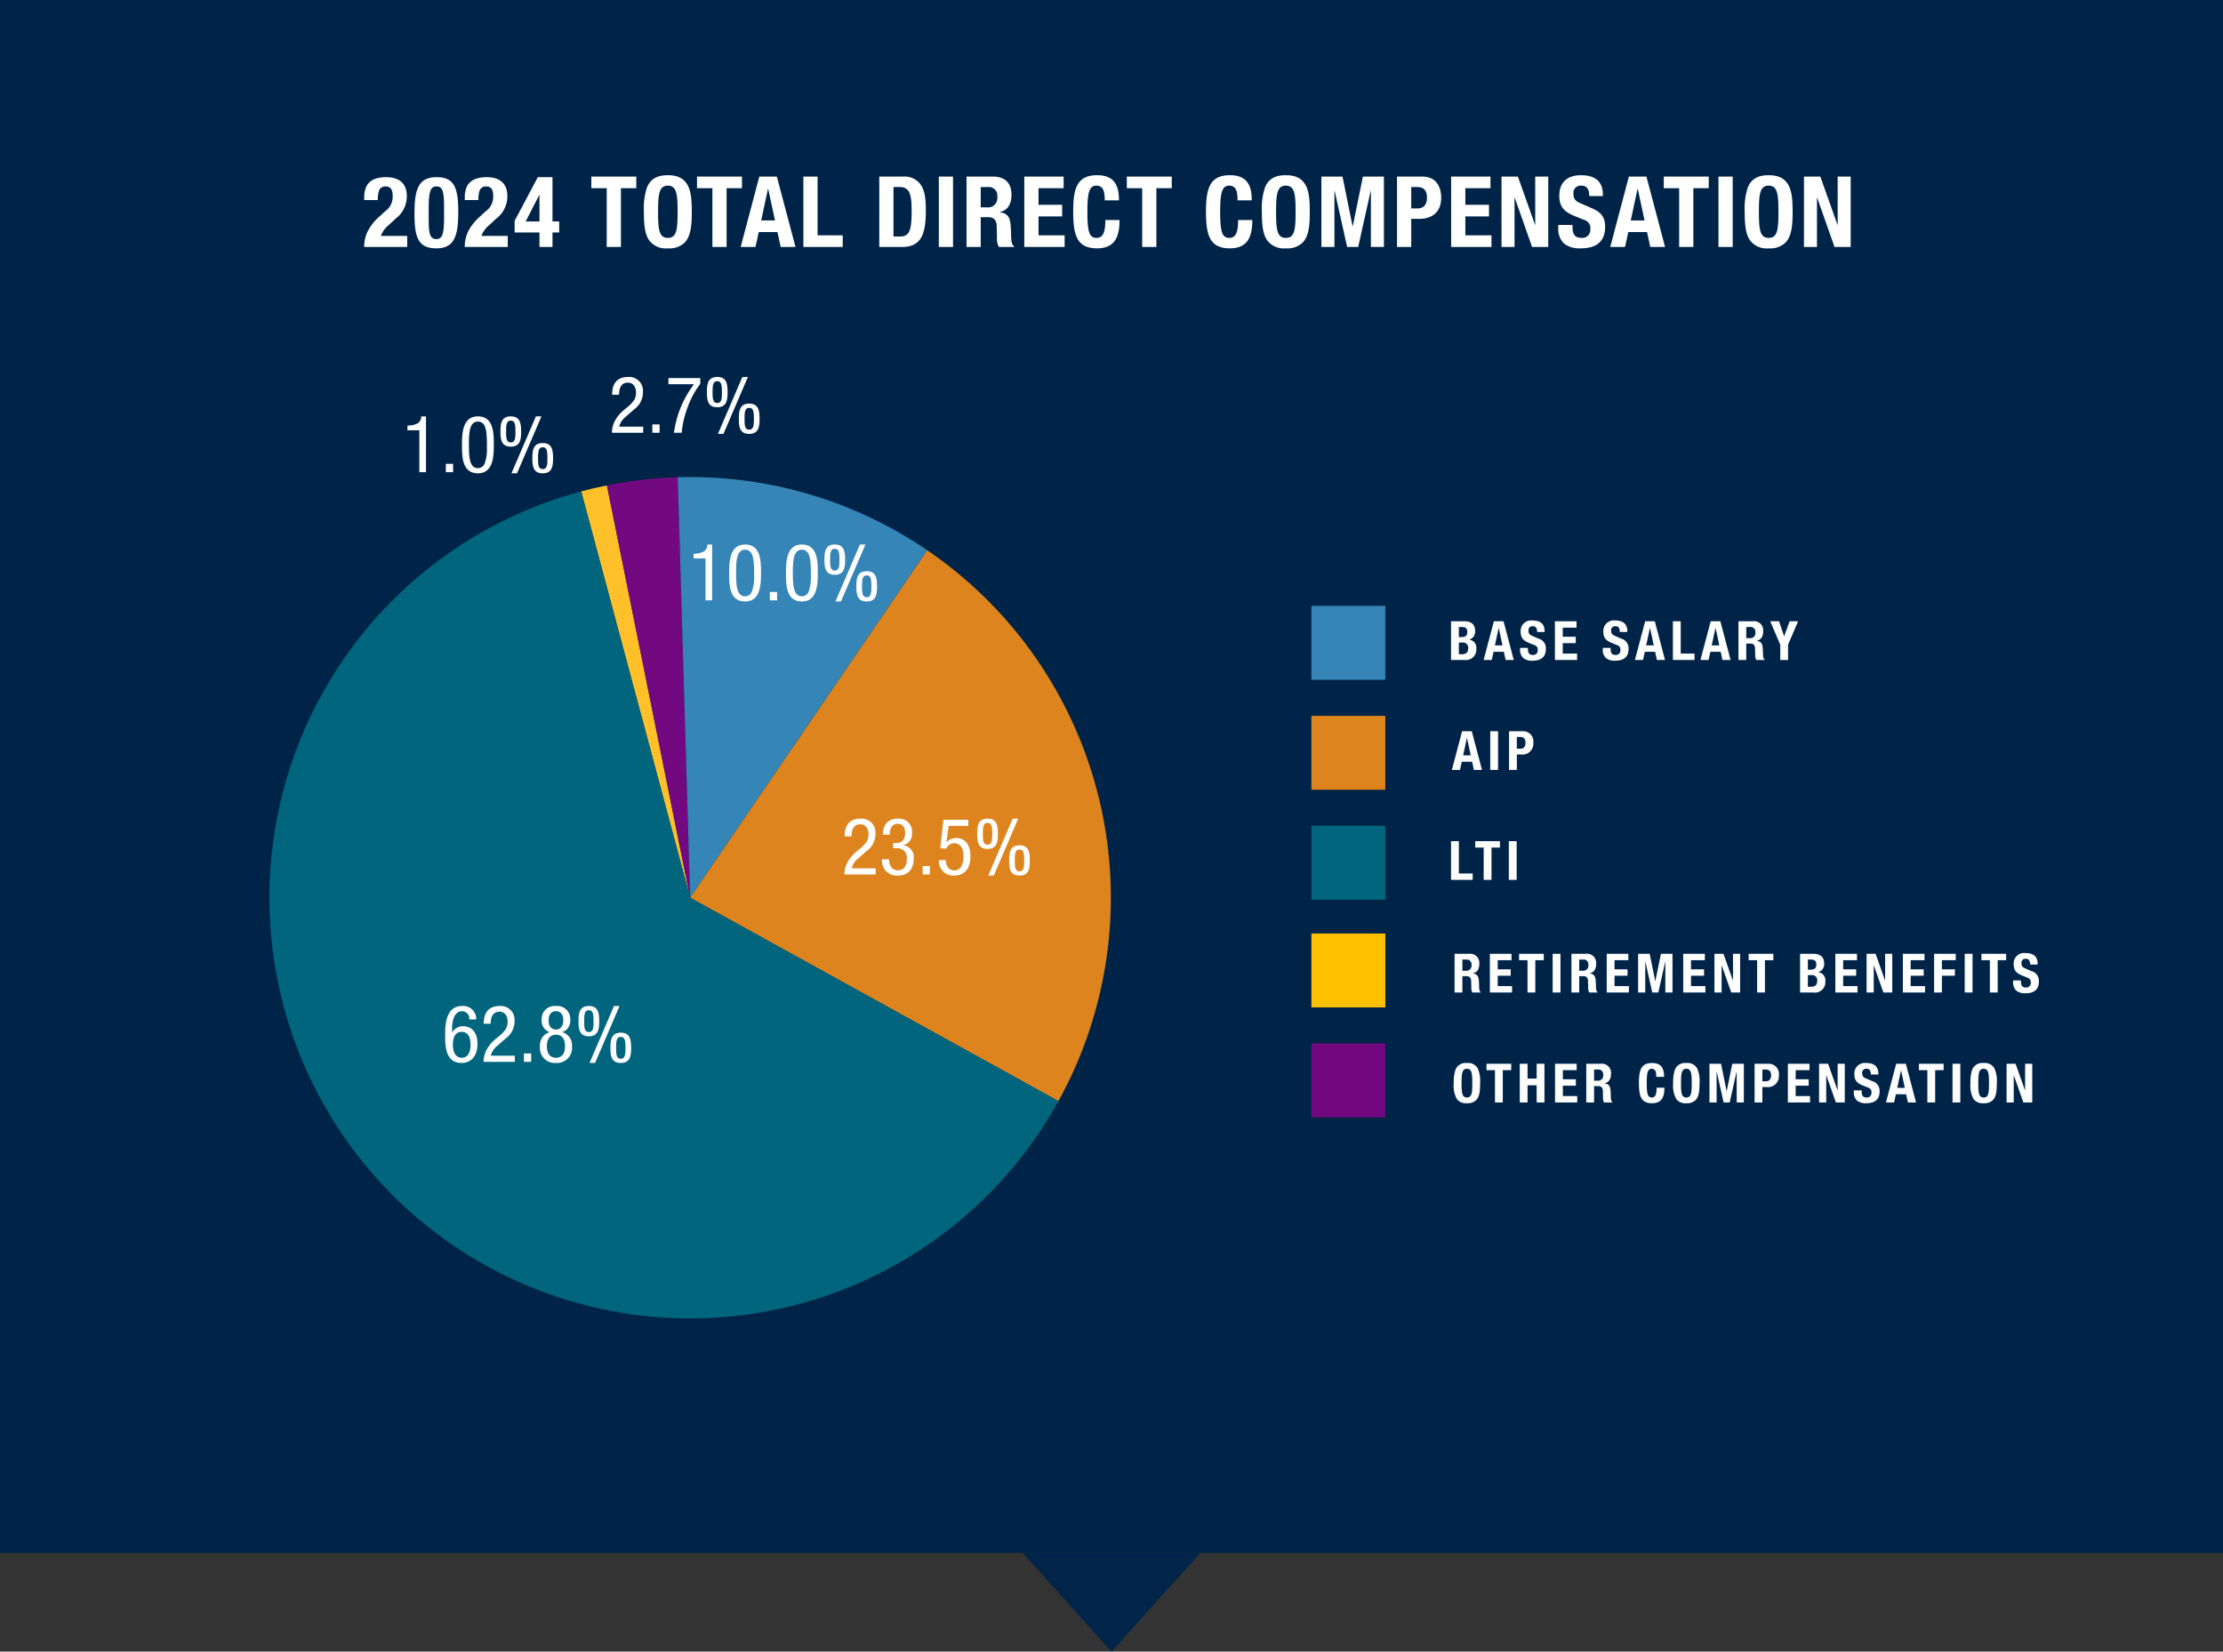 <svg id="OFS_CEO_-_2024" data-name="OFS CEO - 2024" xmlns="http://www.w3.org/2000/svg" xmlns:xlink="http://www.w3.org/1999/xlink" width="451.009" height="335.102" viewBox="0 0 451.009 335.102">
  <rect x="0" y="0" width="451.009" height="335.102" fill="#333333" stroke="none"/>
  <defs>
    <clipPath id="clip-path">
      <path id="Path_49232" data-name="Path 49232" d="M0-246.891H239.37V-427H0Z" transform="translate(30.583 427)" fill="none"/>
    </clipPath>
    <clipPath id="clip-path-2">
      <path id="Path_49234" data-name="Path 49234" d="M0-246.891H231.729V-427H0Z" transform="translate(38.224 427)" fill="none"/>
    </clipPath>
    <clipPath id="clip-path-3">
      <path id="Path_49236" data-name="Path 49236" d="M0-246.891H238.925V-427H0Z" transform="translate(31.028 427)" fill="none"/>
    </clipPath>
    <clipPath id="clip-path-4">
      <path id="Path_49238" data-name="Path 49238" d="M0-246.891H244.789V-427H0Z" transform="translate(25.164 427)" fill="none"/>
    </clipPath>
    <clipPath id="clip-path-5">
      <path id="Path_49240" data-name="Path 49240" d="M0-246.891H242.653V-427H0Z" transform="translate(27.3 427)" fill="none"/>
    </clipPath>
  </defs>
  <g id="Chart_Box" data-name="Chart Box" transform="translate(-781.732 -1529.688)">
    <g id="Background" transform="translate(-265 -204.592)">
      <path id="Path_48861" data-name="Path 48861" d="M0,0H451.009V315.1H0Z" transform="translate(1046.732 1734.28)" fill="#002549" opacity="0.996"/>
      <path id="Polygon_53" data-name="Polygon 53" d="M18,0,36,20H0Z" transform="translate(1290.236 2069.382) rotate(180)" fill="#002549"/>
    </g>
    <g id="Color_key" data-name="Color key" transform="translate(1047.792 1652.616)">
      <path id="Path_49411" data-name="Path 49411" d="M3.256.146H.55V8H3.278a2.116,2.116,0,0,0,2.4-2.3,1.655,1.655,0,0,0-1.43-1.826V3.853A1.63,1.63,0,0,0,5.434,2.126C5.434.795,4.675.146,3.256.146ZM2.134,6.834V4.469h.715A1.035,1.035,0,0,1,4.026,5.646c0,.649-.253,1.188-1.265,1.188Zm0-3.465V1.312h.594c.792,0,1.122.286,1.122,1.023,0,1-.693,1.034-1.507,1.034ZM11.2.146H9.24L7.161,8h1.65l.363-1.661h2.09L11.627,8h1.65ZM9.449,5.041l.759-3.531h.022l.759,3.531ZM17.105-.008A2.14,2.14,0,0,0,14.674,2.3c0,1.386.759,1.87,1.837,2.3l.957.385a.938.938,0,0,1,.671,1.034.9.9,0,0,1-.946.968c-.66,0-1.045-.253-1.045-1.232V5.547H14.564v.242a2.274,2.274,0,0,0,.66,1.848,2.849,2.849,0,0,0,1.837.517c1.782,0,2.728-.781,2.728-2.409a2.02,2.02,0,0,0-1.507-2.079l-1.21-.528c-.594-.253-.814-.495-.814-1.067a.8.8,0,0,1,.9-.913c.561,0,.858.374.858,1.166h1.518v-.2C19.536.542,18.469-.008,17.105-.008Zm8.91.154H21.626V8h4.5V6.7H23.21V4.59h2.64v-1.3H23.21V1.444h2.8ZM33.88-.008A2.14,2.14,0,0,0,31.449,2.3c0,1.386.759,1.87,1.837,2.3l.957.385a.938.938,0,0,1,.671,1.034.9.9,0,0,1-.946.968c-.66,0-1.045-.253-1.045-1.232V5.547H31.339v.242A2.274,2.274,0,0,0,32,7.637a2.849,2.849,0,0,0,1.837.517c1.782,0,2.728-.781,2.728-2.409a2.02,2.02,0,0,0-1.507-2.079l-1.21-.528c-.594-.253-.814-.495-.814-1.067a.8.8,0,0,1,.9-.913c.561,0,.858.374.858,1.166h1.518v-.2C36.311.542,35.244-.008,33.88-.008Zm8.008.154H39.93L37.851,8H39.5l.363-1.661h2.09L42.317,8h1.65ZM40.139,5.041,40.9,1.51h.022l.759,3.531ZM47.146.146H45.562V8h4.389V6.7H47.146Zm8.041,0H53.229L51.15,8H52.8l.363-1.661h2.09L55.616,8h1.65ZM53.438,5.041,54.2,1.51h.022l.759,3.531ZM61.787.146H58.861V8h1.584V4.678h.869c.572,0,.891.308.913.979l.033,1.265A2,2,0,0,0,62.469,8h1.716V7.934c-.374-.165-.341-.99-.352-1.408-.044-1.606-.132-2.244-1.265-2.4V4.106c.836-.176,1.309-.814,1.309-1.936A1.849,1.849,0,0,0,61.787.146ZM60.445,3.578V1.312h.781A.96.96,0,0,1,62.293,2.4a1.028,1.028,0,0,1-1.155,1.177ZM67.089.146H65.307l2.035,4.763V8h1.584V4.909L70.961.146H69.245l-1.1,3.036h-.022Z" transform="translate(27.782 2.977)" fill="#fff" opacity="0.995"/>
      <path id="Path_49410" data-name="Path 49410" d="M3.476.146H.55V8H2.134V4.678H3c.572,0,.891.308.913.979l.033,1.265A2,2,0,0,0,4.158,8H5.874V7.934c-.374-.165-.341-.99-.352-1.408-.044-1.606-.132-2.244-1.265-2.4V4.106c.836-.176,1.309-.814,1.309-1.936A1.849,1.849,0,0,0,3.476.146ZM2.134,3.578V1.312h.781A.96.96,0,0,1,3.982,2.4,1.028,1.028,0,0,1,2.827,3.578ZM12.1.146H7.711V8h4.5V6.7H9.3V4.59h2.64v-1.3H9.3V1.444H12.1Zm6.545,0H13.629v1.3h1.716V8h1.584V1.444h1.716Zm3.388,0H20.449V8h1.584Zm5.148,0H24.255V8h1.584V4.678h.869c.572,0,.891.308.913.979l.033,1.265A2,2,0,0,0,27.863,8h1.716V7.934c-.374-.165-.341-.99-.352-1.408-.044-1.606-.132-2.244-1.265-2.4V4.106c.836-.176,1.309-.814,1.309-1.936A1.849,1.849,0,0,0,27.181.146ZM25.839,3.578V1.312h.781A.96.96,0,0,1,27.687,2.4a1.028,1.028,0,0,1-1.155,1.177ZM35.8.146H31.416V8h4.5V6.7H33V4.59h2.64v-1.3H33V1.444H35.8Zm4.334,0H37.785V8h1.452V1.73h.022L40.656,8h1.232l1.4-6.27h.022V8h1.452V.146H42.416L41.283,5.69h-.022Zm11.187,0H46.937V8h4.5V6.7H48.521V4.59h2.64v-1.3h-2.64V1.444h2.805Zm3.773,0H53.273V8h1.452V2.5h.022L56.683,8h1.8V.146H57.035V5.525h-.022Zm10.131,0H60.214v1.3H61.93V8h1.584V1.444H65.23Zm8.118,0H70.642V8H73.37a2.116,2.116,0,0,0,2.4-2.3,1.655,1.655,0,0,0-1.43-1.826V3.853a1.63,1.63,0,0,0,1.188-1.727C75.526.795,74.767.146,73.348.146ZM72.226,6.834V4.469h.715a1.035,1.035,0,0,1,1.177,1.177c0,.649-.253,1.188-1.265,1.188Zm0-3.465V1.312h.594c.792,0,1.122.286,1.122,1.023,0,1-.693,1.034-1.507,1.034ZM82.192.146H77.8V8h4.5V6.7H79.387V4.59h2.64v-1.3h-2.64V1.444h2.805Zm3.773,0H84.139V8h1.452V2.5h.022L87.549,8h1.8V.146H87.9V5.525h-.022Zm9.922,0H91.5V8H96V6.7H93.082V4.59h2.64v-1.3h-2.64V1.444h2.805Zm6.336,0H97.834V8h1.584V4.59h2.64v-1.3h-2.64V1.444h2.805Zm3.41,0h-1.584V8h1.584Zm6.82,0h-5.016v1.3h1.716V8h1.584V1.444h1.716Zm3.96-.154a2.14,2.14,0,0,0-2.431,2.31c0,1.386.759,1.87,1.837,2.3l.957.385a.938.938,0,0,1,.671,1.034.9.9,0,0,1-.946.968c-.66,0-1.045-.253-1.045-1.232V5.547h-1.584v.242a2.274,2.274,0,0,0,.66,1.848,2.849,2.849,0,0,0,1.837.517c1.782,0,2.728-.781,2.728-2.409a2.02,2.02,0,0,0-1.507-2.079l-1.21-.528c-.594-.253-.814-.495-.814-1.067a.8.8,0,0,1,.9-.913c.561,0,.858.374.858,1.166h1.518v-.2C118.844.542,117.777-.008,116.413-.008Z" transform="translate(28.5 70.453)" fill="#fff" opacity="0.995"/>
      <path id="Path_49409" data-name="Path 49409" d="M3.058-.008a2.208,2.208,0,0,0-2.31,1.32A7.444,7.444,0,0,0,.385,4.073a5.532,5.532,0,0,0,.638,3.245,2.31,2.31,0,0,0,2.035.836,2.45,2.45,0,0,0,1.859-.627c.715-.715.814-1.969.814-3.454a6.3,6.3,0,0,0-.484-3A2.246,2.246,0,0,0,3.058-.008ZM1.969,4.073c0-1.958.11-2.915,1.089-2.915s1.089.957,1.089,2.915c0,1.991-.1,2.915-1.089,2.915S1.969,6.053,1.969,4.073ZM12.045.146H7.029v1.3H8.745V8h1.584V1.444h1.716Zm3.311,0H13.772V8h1.584V4.513H17.2V8h1.584V.146H17.2v3H15.356Zm9.966,0H20.933V8h4.5V6.7H22.517V4.59h2.64v-1.3h-2.64V1.444h2.8Zm4.873,0H27.269V8h1.584V4.678h.869c.572,0,.891.308.913.979l.033,1.265A2,2,0,0,0,30.877,8h1.716V7.934c-.374-.165-.341-.99-.352-1.408-.044-1.606-.132-2.244-1.265-2.4V4.106c.836-.176,1.309-.814,1.309-1.936A1.849,1.849,0,0,0,30.195.146ZM28.853,3.578V1.312h.781A.96.96,0,0,1,30.7,2.4a1.028,1.028,0,0,1-1.155,1.177ZM40.623-.008c-2.266,0-2.673,1.507-2.673,4.081,0,2.64.429,4.081,2.673,4.081,2.024,0,2.5-1.364,2.5-3.157H41.536c0,1.441-.286,1.991-.99,1.991-.759,0-1.012-.605-1.012-2.827,0-1.98.132-3,.99-3,.814,0,.946.682.946,1.639h1.584V2.72C43.054,1.059,42.46-.008,40.623-.008Zm6.952,0a2.208,2.208,0,0,0-2.31,1.32A7.444,7.444,0,0,0,44.9,4.073a5.532,5.532,0,0,0,.638,3.245,2.31,2.31,0,0,0,2.035.836,2.45,2.45,0,0,0,1.859-.627c.715-.715.814-1.969.814-3.454a6.3,6.3,0,0,0-.484-3A2.246,2.246,0,0,0,47.575-.008ZM46.486,4.073c0-1.958.11-2.915,1.089-2.915s1.089.957,1.089,2.915c0,1.991-.1,2.915-1.089,2.915S46.486,6.053,46.486,4.073ZM54.615.146H52.261V8h1.452V1.73h.022L55.132,8h1.232l1.4-6.27h.022V8h1.452V.146H56.892L55.759,5.69h-.022Zm9.6,0H61.413V8H63V4.865h.858A2.2,2.2,0,0,0,66.341,2.5,2.064,2.064,0,0,0,64.218.146ZM63,3.7V1.312h.638c.759,0,1.122.363,1.122,1.21,0,.77-.407,1.177-1.023,1.177ZM72.556.146H68.167V8h4.5V6.7H69.751V4.59h2.64v-1.3h-2.64V1.444h2.805Zm3.773,0H74.5V8h1.452V2.5h.022L77.913,8h1.8V.146H78.265V5.525h-.022ZM84.1-.008A2.14,2.14,0,0,0,81.664,2.3c0,1.386.759,1.87,1.837,2.3l.957.385a.938.938,0,0,1,.671,1.034.9.9,0,0,1-.946.968c-.66,0-1.045-.253-1.045-1.232V5.547H81.554v.242a2.274,2.274,0,0,0,.66,1.848,2.849,2.849,0,0,0,1.837.517c1.782,0,2.728-.781,2.728-2.409a2.02,2.02,0,0,0-1.507-2.079l-1.21-.528c-.594-.253-.814-.495-.814-1.067a.8.8,0,0,1,.9-.913c.561,0,.858.374.858,1.166h1.518v-.2C86.526.542,85.459-.008,84.1-.008ZM92.1.146H90.145L88.066,8h1.65l.363-1.661h2.09L92.532,8h1.65ZM90.354,5.041l.759-3.531h.022l.759,3.531ZM99.77.146H94.754v1.3H96.47V8h1.584V1.444H99.77Zm3.388,0h-1.584V8h1.584Zm4.73-.154a2.208,2.208,0,0,0-2.31,1.32,7.444,7.444,0,0,0-.363,2.761,5.532,5.532,0,0,0,.638,3.245,2.31,2.31,0,0,0,2.035.836,2.45,2.45,0,0,0,1.859-.627c.715-.715.814-1.969.814-3.454a6.3,6.3,0,0,0-.484-3A2.246,2.246,0,0,0,107.888-.008ZM106.8,4.073c0-1.958.11-2.915,1.089-2.915s1.089.957,1.089,2.915c0,1.991-.1,2.915-1.089,2.915S106.8,6.053,106.8,4.073ZM114.367.146h-1.826V8h1.452V2.5h.022L115.951,8h1.8V.146H116.3V5.525h-.022Z" transform="translate(28.5 92.764)" fill="#fff" opacity="0.995"/>
      <rect id="Rectangle_1254" data-name="Rectangle 1254" width="15" height="15" fill="#3585b7"/>
      <rect id="Rectangle_1255" data-name="Rectangle 1255" width="15" height="15" transform="translate(0 66.477)" fill="#ffc000"/>
      <rect id="Rectangle_1256" data-name="Rectangle 1256" width="15" height="15" transform="translate(0 88.787)" fill="#720980"/>
      <path id="Path_49408" data-name="Path 49408" d="M4.037.146H2.079L0,8H1.65l.363-1.661H4.1L4.466,8h1.65ZM2.288,5.041,3.047,1.51h.022l.759,3.531ZM9.372.146H7.788V8H9.372Zm5.027,0h-2.8V8h1.584V4.865h.858A2.2,2.2,0,0,0,16.522,2.5,2.064,2.064,0,0,0,14.4.146ZM13.178,3.7V1.312h.638c.759,0,1.122.363,1.122,1.21,0,.77-.407,1.177-1.023,1.177Z" transform="translate(28.5 25.289)" fill="#fff" opacity="0.995"/>
      <path id="Path_49407" data-name="Path 49407" d="M2.134.146H.55V8H4.939V6.7H2.134Zm8.338,0H5.456v1.3H7.172V8H8.756V1.444h1.716Zm3.388,0H12.276V8H13.86Z" transform="translate(27.782 47.6)" fill="#fff" opacity="0.995"/>
      <rect id="Rectangle_1257" data-name="Rectangle 1257" width="15" height="15" transform="translate(0 22.313)" fill="#dd841e"/>
      <rect id="Rectangle_1258" data-name="Rectangle 1258" width="15" height="15" transform="translate(0 44.623)" fill="#01657d"/>
    </g>
    <g id="Pie_Graphic" data-name="Pie Graphic" transform="matrix(0.966, -0.259, 0.259, 0.966, 878.4, 2072.128)">
      <g id="Group_3502" data-name="Group 3502" transform="translate(0 -427)" clip-path="url(#clip-path)">
        <path id="Path_49231" data-name="Path 49231" d="M320.429-415.333q2.681,0,5.359.168l-5.359,85.176Z" transform="translate(-185.271 420.254)" fill="#ffc029" fill-rule="evenodd"/>
      </g>
      <g id="Group_3503" data-name="Group 3503" transform="translate(0 -427)" clip-path="url(#clip-path-2)">
        <path id="Path_49233" data-name="Path 49233" d="M325.787-414.934a85.345,85.345,0,0,1,14.3,2.128l-19.662,83.049Z" transform="translate(-185.271 420.024)" fill="#720980" fill-rule="evenodd"/>
      </g>
      <g id="Group_3504" data-name="Group 3504" transform="translate(0 -427)" clip-path="url(#clip-path-3)">
        <path id="Path_49235" data-name="Path 49235" d="M340.091-409.891a85.345,85.345,0,0,1,45.06,27.418l-64.722,55.63Z" transform="translate(-185.271 417.107)" fill="#3585b7" fill-rule="evenodd"/>
      </g>
      <g id="Group_3505" data-name="Group 3505" transform="translate(0 -427)" clip-path="url(#clip-path-4)">
        <path id="Path_49237" data-name="Path 49237" d="M385.151-344.888a85.345,85.345,0,0,1-3.248,114.83l-61.474-59.2Z" transform="translate(-185.271 379.523)" fill="#dd841e" fill-rule="evenodd"/>
      </g>
      <g id="Group_3506" data-name="Group 3506" transform="translate(0 -427)" clip-path="url(#clip-path-5)">
        <path id="Path_49239" data-name="Path 49239" d="M264.914-270.789a85.345,85.345,0,0,1-120.674,2.275,85.345,85.345,0,0,1-2.275-120.674,85.344,85.344,0,0,1,61.474-26.145v85.345Z" transform="translate(-68.282 420.254)" fill="#01657d" fill-rule="evenodd"/>
      </g>
    </g>
    <g id="Text">
      <path id="Path_49406" data-name="Path 49406" d="M-15.512-11.328c-3.184,0-3.44,3.5-3.44,5.728v.64c0,2.608.464,5.184,3.36,5.184,2,0,3.2-1.536,3.2-3.872,0-2.24-1.1-3.584-2.96-3.584a2.457,2.457,0,0,0-2.16,1.264h-.032v-.944c0-1.1.336-3.36,2-3.36a1.48,1.48,0,0,1,1.488,1.664h1.408A2.627,2.627,0,0,0-15.512-11.328Zm-1.872,7.872c0-1.712.608-2.624,1.776-2.624,1.216,0,1.808.944,1.808,2.624,0,1.648-.656,2.624-1.792,2.624C-16.76-.832-17.384-1.872-17.384-3.456ZM-7.9-11.328c-2.144,0-3.232,1.248-3.232,3.6H-9.72c0-1.648.64-2.448,1.792-2.448,1.072,0,1.648.88,1.648,2.032a2.912,2.912,0,0,1-.368,1.472A6.6,6.6,0,0,1-8.136-5.12c-.432.368-.784.64-1.088.944A6.706,6.706,0,0,0-10.808-1.9,5.4,5.4,0,0,0-11.16,0h6.336V-1.248H-9.688A3.6,3.6,0,0,1-8.456-3.184L-6.6-4.8A4.255,4.255,0,0,0-4.872-8.3,2.806,2.806,0,0,0-7.9-11.328ZM-2.968-1.7V0H-1.5V-1.7Zm6.5-9.632a2.639,2.639,0,0,0-2.9,2.88A2.333,2.333,0,0,0,2.28-6.032a2.762,2.762,0,0,0-2,2.912A3.036,3.036,0,0,0,3.528.224,3.036,3.036,0,0,0,6.776-3.12a2.746,2.746,0,0,0-2-2.912A2.333,2.333,0,0,0,6.424-8.448,2.639,2.639,0,0,0,3.528-11.328ZM2.04-8.416c0-1.216.56-1.856,1.472-1.856.992,0,1.5.688,1.5,1.856,0,1.152-.544,1.856-1.488,1.856C2.568-6.56,2.04-7.248,2.04-8.416ZM1.688-3.168c0-1.5.672-2.336,1.824-2.336,1.216,0,1.856.848,1.856,2.336,0,1.472-.624,2.336-1.84,2.336S1.688-1.7,1.688-3.168Zm8.512-8.16c-1.9,0-2.1,1.408-2.1,3.072,0,1.744.256,3.072,2.1,3.072,1.888,0,2.1-1.408,2.1-3.056C12.3-10,12.04-11.328,10.2-11.328Zm5.1,0L10.344.224h1.12l4.96-11.552ZM16.68-5.92c-1.9,0-2.1,1.456-2.1,3.072,0,1.76.256,3.072,2.1,3.072,1.888,0,2.1-1.392,2.1-3.072C18.776-4.592,18.52-5.92,16.68-5.92ZM15.736-3.1c0-1.536.288-1.952.944-1.952.64,0,.944.368.944,1.952v.784a5.241,5.241,0,0,1-.064.768c-.1.5-.272.912-.88.912-.672,0-.944-.464-.944-1.808ZM9.256-8.576c0-1.52.336-1.888.928-1.888.656,0,.96.368.96,1.952v.592a6.25,6.25,0,0,1-.064.976c-.08.5-.288.9-.88.9-.672,0-.944-.5-.944-1.84Z" transform="translate(891 1745.136)" fill="#fff"/>
      <path id="Path_49405" data-name="Path 49405" d="M-15.576-11.328c-2.144,0-3.232,1.248-3.232,3.6H-17.4c0-1.648.64-2.448,1.792-2.448,1.072,0,1.648.88,1.648,2.032a2.912,2.912,0,0,1-.368,1.472A6.6,6.6,0,0,1-15.816-5.12c-.432.368-.784.64-1.088.944A6.706,6.706,0,0,0-18.488-1.9,5.4,5.4,0,0,0-18.84,0H-12.5V-1.248h-4.864a3.6,3.6,0,0,1,1.232-1.936L-14.28-4.8a4.255,4.255,0,0,0,1.728-3.5A2.806,2.806,0,0,0-15.576-11.328Zm7.552,0c-1.952,0-3.008,1.2-3.008,3.264h1.408v-.048c0-1.392.544-2.16,1.632-2.16.944,0,1.472.672,1.472,1.888,0,1.248-.64,2-1.712,2h-.72v1.056h.768a1.884,1.884,0,0,1,2,2.16c0,1.568-.672,2.336-1.808,2.336-1.072,0-1.76-.848-1.808-2.24h-1.408A2.989,2.989,0,0,0-7.992.224c2.048,0,3.216-1.3,3.216-3.5a2.418,2.418,0,0,0-2.1-2.64v-.032a2.3,2.3,0,0,0,1.76-2.432A2.655,2.655,0,0,0-8.024-11.328ZM-2.968-1.7V0H-1.5V-1.7ZM1.24-11.1.616-5.3l1.216.064a1.706,1.706,0,0,1,1.6-1.1c1.216,0,1.888,1.008,1.888,2.576,0,1.888-.656,2.928-1.856,2.928-1.072,0-1.7-.8-1.728-2.08H.328A2.915,2.915,0,0,0,3.432.224c2.144,0,3.3-1.488,3.3-3.888,0-2.352-1.12-3.728-2.848-3.728A2.588,2.588,0,0,0,1.9-6.544l-.032-.032.448-3.28H6.3V-11.1Zm8.96-.224c-1.9,0-2.1,1.408-2.1,3.072,0,1.744.256,3.072,2.1,3.072,1.888,0,2.1-1.408,2.1-3.056C12.3-10,12.04-11.328,10.2-11.328Zm5.1,0L10.344.224h1.12l4.96-11.552ZM16.68-5.92c-1.9,0-2.1,1.456-2.1,3.072,0,1.76.256,3.072,2.1,3.072,1.888,0,2.1-1.392,2.1-3.072C18.776-4.592,18.52-5.92,16.68-5.92ZM15.736-3.1c0-1.536.288-1.952.944-1.952.64,0,.944.368.944,1.952v.784a5.241,5.241,0,0,1-.064.768c-.1.5-.272.912-.88.912-.672,0-.944-.464-.944-1.808ZM9.256-8.576c0-1.52.336-1.888.928-1.888.656,0,.96.368.96,1.952v.592a6.25,6.25,0,0,1-.064.976c-.08.5-.288.9-.88.9-.672,0-.944-.5-.944-1.84Z" transform="translate(971.89 1707.116)" fill="#fff"/>
      <path id="Path_49404" data-name="Path 49404" d="M-15.64-11.328a1.69,1.69,0,0,1-.624,1.344,4.049,4.049,0,0,1-2.176.512v.96h2.416V0h1.344V-11.328Zm7.648,0c-3.152,0-3.232,3.52-3.232,5.824,0,2.352.032,5.728,3.232,5.728C-4.9.224-4.76-3.152-4.76-5.52-4.76-7.84-4.76-11.328-7.992-11.328Zm0,10.5c-1.824,0-1.824-2.512-1.824-5.12a15.563,15.563,0,0,1,.128-2.224c.176-1.152.592-2.1,1.7-2.1,1.12,0,1.552.96,1.712,2.24a25.062,25.062,0,0,1,.112,3.024A8.454,8.454,0,0,1-6.648-1.7,1.436,1.436,0,0,1-7.992-.832ZM-2.968-1.7V0H-1.5V-1.7Zm6.5-9.632C.376-11.328.3-7.808.3-5.5.3-3.152.328.224,3.528.224,6.616.224,6.76-3.152,6.76-5.52,6.76-7.84,6.76-11.328,3.528-11.328Zm0,10.5C1.7-.832,1.7-3.344,1.7-5.952a15.563,15.563,0,0,1,.128-2.224c.176-1.152.592-2.1,1.7-2.1,1.12,0,1.552.96,1.712,2.24a25.062,25.062,0,0,1,.112,3.024A8.454,8.454,0,0,1,4.872-1.7,1.436,1.436,0,0,1,3.528-.832Zm6.672-10.5c-1.9,0-2.1,1.408-2.1,3.072,0,1.744.256,3.072,2.1,3.072,1.888,0,2.1-1.408,2.1-3.056C12.3-10,12.04-11.328,10.2-11.328Zm5.1,0L10.344.224h1.12l4.96-11.552ZM16.68-5.92c-1.9,0-2.1,1.456-2.1,3.072,0,1.76.256,3.072,2.1,3.072,1.888,0,2.1-1.392,2.1-3.072C18.776-4.592,18.52-5.92,16.68-5.92ZM15.736-3.1c0-1.536.288-1.952.944-1.952.64,0,.944.368.944,1.952v.784a5.241,5.241,0,0,1-.064.768c-.1.5-.272.912-.88.912-.672,0-.944-.464-.944-1.808ZM9.256-8.576c0-1.52.336-1.888.928-1.888.656,0,.96.368.96,1.952v.592a6.25,6.25,0,0,1-.064.976c-.08.5-.288.9-.88.9-.672,0-.944-.5-.944-1.84Z" transform="translate(940.89 1651.5)" fill="#fff"/>
      <path id="Path_49403" data-name="Path 49403" d="M-11.736-11.328c-2.144,0-3.232,1.248-3.232,3.6h1.408c0-1.648.64-2.448,1.792-2.448,1.072,0,1.648.88,1.648,2.032a2.912,2.912,0,0,1-.368,1.472A6.6,6.6,0,0,1-11.976-5.12c-.432.368-.784.64-1.088.944A6.706,6.706,0,0,0-14.648-1.9,5.4,5.4,0,0,0-15,0h6.336V-1.248h-4.864A3.6,3.6,0,0,1-12.3-3.184L-10.44-4.8A4.255,4.255,0,0,0-8.712-8.3,2.806,2.806,0,0,0-11.736-11.328ZM-6.808-1.7V0h1.472V-1.7ZM-3.544-11.1v1.248H1.64A20.852,20.852,0,0,0-2.424,0H-.856A19.527,19.527,0,0,1,.36-5.2,17.668,17.668,0,0,1,2.92-9.936V-11.1Zm9.9-.224c-1.9,0-2.1,1.408-2.1,3.072,0,1.744.256,3.072,2.1,3.072,1.888,0,2.1-1.408,2.1-3.056C8.456-10,8.2-11.328,6.36-11.328Zm5.1,0L6.5.224h1.12l4.96-11.552ZM12.84-5.92c-1.9,0-2.1,1.456-2.1,3.072,0,1.76.256,3.072,2.1,3.072,1.888,0,2.1-1.392,2.1-3.072C14.936-4.592,14.68-5.92,12.84-5.92ZM11.9-3.1c0-1.536.288-1.952.944-1.952.64,0,.944.368.944,1.952v.784a5.241,5.241,0,0,1-.064.768c-.1.5-.272.912-.88.912-.672,0-.944-.464-.944-1.808ZM5.416-8.576c0-1.52.336-1.888.928-1.888.656,0,.96.368.96,1.952v.592a6.25,6.25,0,0,1-.064.976c-.08.5-.288.9-.88.9-.672,0-.944-.5-.944-1.84Z" transform="translate(920.89 1617.5)" fill="#fff"/>
      <path id="Path_49402" data-name="Path 49402" d="M-11.8-11.328a1.69,1.69,0,0,1-.624,1.344,4.049,4.049,0,0,1-2.176.512v.96h2.416V0h1.344V-11.328ZM-6.808-1.7V0h1.472V-1.7Zm6.5-9.632c-3.152,0-3.232,3.52-3.232,5.824,0,2.352.032,5.728,3.232,5.728C2.776.224,2.92-3.152,2.92-5.52,2.92-7.84,2.92-11.328-.312-11.328Zm0,10.5c-1.824,0-1.824-2.512-1.824-5.12a15.563,15.563,0,0,1,.128-2.224c.176-1.152.592-2.1,1.7-2.1,1.12,0,1.552.96,1.712,2.24a25.062,25.062,0,0,1,.112,3.024A8.454,8.454,0,0,1,1.032-1.7,1.436,1.436,0,0,1-.312-.832Zm6.672-10.5c-1.9,0-2.1,1.408-2.1,3.072,0,1.744.256,3.072,2.1,3.072,1.888,0,2.1-1.408,2.1-3.056C8.456-10,8.2-11.328,6.36-11.328Zm5.1,0L6.5.224h1.12l4.96-11.552ZM12.84-5.92c-1.9,0-2.1,1.456-2.1,3.072,0,1.76.256,3.072,2.1,3.072,1.888,0,2.1-1.392,2.1-3.072C14.936-4.592,14.68-5.92,12.84-5.92ZM11.9-3.1c0-1.536.288-1.952.944-1.952.64,0,.944.368.944,1.952v.784a5.241,5.241,0,0,1-.064.768c-.1.5-.272.912-.88.912-.672,0-.944-.464-.944-1.808ZM5.416-8.576c0-1.52.336-1.888.928-1.888.656,0,.96.368.96,1.952v.592a6.25,6.25,0,0,1-.064.976c-.08.5-.288.9-.88.9-.672,0-.944-.5-.944-1.84Z" transform="translate(879 1625.5)" fill="#fff"/>
    </g>
    <path id="Path_49412" data-name="Path 49412" d="M77.79-.16c-1.74,0-3.28.5-3.96,1.88a5.1,5.1,0,0,0-.44,2.18v.58h2.76a6.388,6.388,0,0,1,.2-1.78,1.337,1.337,0,0,1,1.4-.98c.92,0,1.4.56,1.4,1.78a3.6,3.6,0,0,1-1.56,3.3l-1.08,1a10.334,10.334,0,0,0-2.42,3.02,7.144,7.144,0,0,0-.7,3.18h8.72V11.76H76.77a4.958,4.958,0,0,1,1.52-2.14L79.83,8.2a5.638,5.638,0,0,0,2.2-4.5C82.03,1.18,80.59-.16,77.79-.16Zm10.24,0c-3.94,0-4.44,3.04-4.44,7.52,0,4.86.86,6.92,4.44,6.92,3.84,0,4.44-2.86,4.44-7.52C92.47,1.7,91.49-.16,88.03-.16Zm-1.56,8.2V6.22c0-3.6.42-4.5,1.56-4.5,1.24,0,1.56.9,1.56,4.24V7.9c0,3.3-.28,4.5-1.56,4.5C86.61,12.4,86.47,11.06,86.47,8.04ZM98.19-.16c-1.74,0-3.28.5-3.96,1.88a5.1,5.1,0,0,0-.44,2.18v.58h2.76a6.388,6.388,0,0,1,.2-1.78,1.337,1.337,0,0,1,1.4-.98c.92,0,1.4.56,1.4,1.78a3.6,3.6,0,0,1-1.56,3.3l-1.08,1a10.334,10.334,0,0,0-2.42,3.02,7.144,7.144,0,0,0-.7,3.18h8.72V11.76H97.17a4.958,4.958,0,0,1,1.52-2.14l1.54-1.42a5.638,5.638,0,0,0,2.2-4.5C102.43,1.18,100.99-.16,98.19-.16Zm13.4,0h-2.98l-4.7,8.86v2.36h5.04V14h2.64V11.06h1.36V8.82h-1.36Zm-5.44,8.98,2.76-5.38h.04V8.82Zm22.44-9.1h-9.12V2.08h3.12V14h2.88V2.08h3.12Zm6.4-.28c-2.26,0-3.5.82-4.2,2.4a13.534,13.534,0,0,0-.66,5.02c0,2.46.16,4.62,1.16,5.9a4.2,4.2,0,0,0,3.7,1.52,4.455,4.455,0,0,0,3.38-1.14c1.3-1.3,1.48-3.58,1.48-6.28,0-2.2-.12-4.16-.88-5.46C138.27.18,137.11-.56,134.99-.56Zm-1.98,7.42c0-3.56.2-5.3,1.98-5.3,1.8,0,1.98,1.74,1.98,5.3,0,3.62-.18,5.3-1.98,5.3C133.21,12.16,133.01,10.46,133.01,6.86ZM150.03-.28h-9.12V2.08h3.12V14h2.88V2.08h3.12Zm7.08,0h-3.56L149.77,14h3l.66-3.02h3.8l.66,3.02h3Zm-3.18,8.9,1.38-6.42h.04l1.38,6.42Zm11.44-8.9h-2.88V14h7.98V11.64h-5.1Zm17.34,0h-4.82V14h4.64c3.98,0,4.8-2.82,4.8-7.34,0-2.56-.18-4.5-1.48-5.82A4.025,4.025,0,0,0,182.71-.28Zm-1.94,12.16V1.84h1.22c2.18,0,2.46,1.66,2.46,4.9,0,3.88-.42,5.14-2.34,5.14ZM192.85-.28h-2.88V14h2.88Zm8.06,0h-5.32V14h2.88V7.96h1.58c1.04,0,1.62.56,1.66,1.78l.06,2.3a3.64,3.64,0,0,0,.38,1.96h3.12v-.12c-.68-.3-.62-1.8-.64-2.56-.08-2.92-.24-4.08-2.3-4.36V6.92c1.52-.32,2.38-1.48,2.38-3.52C204.71.76,203.11-.28,200.91-.28Zm-2.44,6.24V1.84h1.42a1.746,1.746,0,0,1,1.94,1.98,1.869,1.869,0,0,1-2.1,2.14ZM215.29-.28h-7.98V14h8.18V11.64h-5.3V7.8h4.8V5.44h-4.8V2.08h5.1Zm6.8-.28c-4.12,0-4.86,2.74-4.86,7.42,0,4.8.78,7.42,4.86,7.42,3.68,0,4.54-2.48,4.54-5.74h-2.88c0,2.62-.52,3.62-1.8,3.62-1.38,0-1.84-1.1-1.84-5.14,0-3.6.24-5.46,1.8-5.46,1.48,0,1.72,1.24,1.72,2.98h2.88V4.4C226.51,1.38,225.43-.56,222.09-.56Zm15.14.28h-9.12V2.08h3.12V14h2.88V2.08h3.12Zm11.8-.28c-4.12,0-4.86,2.74-4.86,7.42,0,4.8.78,7.42,4.86,7.42,3.68,0,4.54-2.48,4.54-5.74h-2.88c0,2.62-.52,3.62-1.8,3.62-1.38,0-1.84-1.1-1.84-5.14,0-3.6.24-5.46,1.8-5.46,1.48,0,1.72,1.24,1.72,2.98h2.88V4.4C253.45,1.38,252.37-.56,249.03-.56Zm11.34,0c-2.26,0-3.5.82-4.2,2.4a13.534,13.534,0,0,0-.66,5.02c0,2.46.16,4.62,1.16,5.9a4.2,4.2,0,0,0,3.7,1.52,4.455,4.455,0,0,0,3.38-1.14c1.3-1.3,1.48-3.58,1.48-6.28,0-2.2-.12-4.16-.88-5.46C263.65.18,262.49-.56,260.37-.56Zm-1.98,7.42c0-3.56.2-5.3,1.98-5.3,1.8,0,1.98,1.74,1.98,5.3,0,3.62-.18,5.3-1.98,5.3C258.59,12.16,258.39,10.46,258.39,6.86ZM271.87-.28h-4.28V14h2.64V2.6h.04L272.81,14h2.24l2.54-11.4h.04V14h2.64V-.28h-4.26L273.95,9.8h-.04Zm16.16,0h-5.1V14h2.88V8.3h1.56c2.52,0,4.52-1.2,4.52-4.3C291.89,1.76,290.85-.28,288.03-.28Zm-2.22,6.46V1.84h1.16c1.38,0,2.04.66,2.04,2.2,0,1.4-.74,2.14-1.86,2.14ZM301.89-.28h-7.98V14h8.18V11.64h-5.3V7.8h4.8V5.44h-4.8V2.08h5.1Zm5.56,0h-3.32V14h2.64V4h.04l3.52,10h3.28V-.28h-2.64V9.5h-.04Zm12.82-.28c-2.86,0-4.42,1.5-4.42,4.2,0,2.52,1.38,3.4,3.34,4.18l1.74.7a1.705,1.705,0,0,1,1.22,1.88,1.628,1.628,0,0,1-1.72,1.76c-1.2,0-1.9-.46-1.9-2.24V9.54h-2.88v.44a4.135,4.135,0,0,0,1.2,3.36,5.181,5.181,0,0,0,3.34.94c3.24,0,4.96-1.42,4.96-4.38,0-2-.84-2.96-2.74-3.78l-2.2-.96c-1.08-.46-1.48-.9-1.48-1.94a1.458,1.458,0,0,1,1.64-1.66c1.02,0,1.56.68,1.56,2.12h2.76V3.32C324.69.44,322.75-.56,320.27-.56Zm13.26.28h-3.56L326.19,14h3l.66-3.02h3.8l.66,3.02h3Zm-3.18,8.9,1.38-6.42h.04l1.38,6.42Zm15.82-8.9h-9.12V2.08h3.12V14h2.88V2.08h3.12Zm4.86,0h-2.88V14h2.88Zm7.3-.28c-2.26,0-3.5.82-4.2,2.4a13.534,13.534,0,0,0-.66,5.02c0,2.46.16,4.62,1.16,5.9a4.2,4.2,0,0,0,3.7,1.52,4.455,4.455,0,0,0,3.38-1.14c1.3-1.3,1.48-3.58,1.48-6.28,0-2.2-.12-4.16-.88-5.46C361.61.18,360.45-.56,358.33-.56Zm-1.98,7.42c0-3.56.2-5.3,1.98-5.3,1.8,0,1.98,1.74,1.98,5.3,0,3.62-.18,5.3-1.98,5.3C356.55,12.16,356.35,10.46,356.35,6.86ZM368.81-.28h-3.32V14h2.64V4h.04l3.52,10h3.28V-.28h-2.64V9.5h-.04Z" transform="translate(782.235 1565.796)" fill="#fff"/>
  </g>
</svg>
